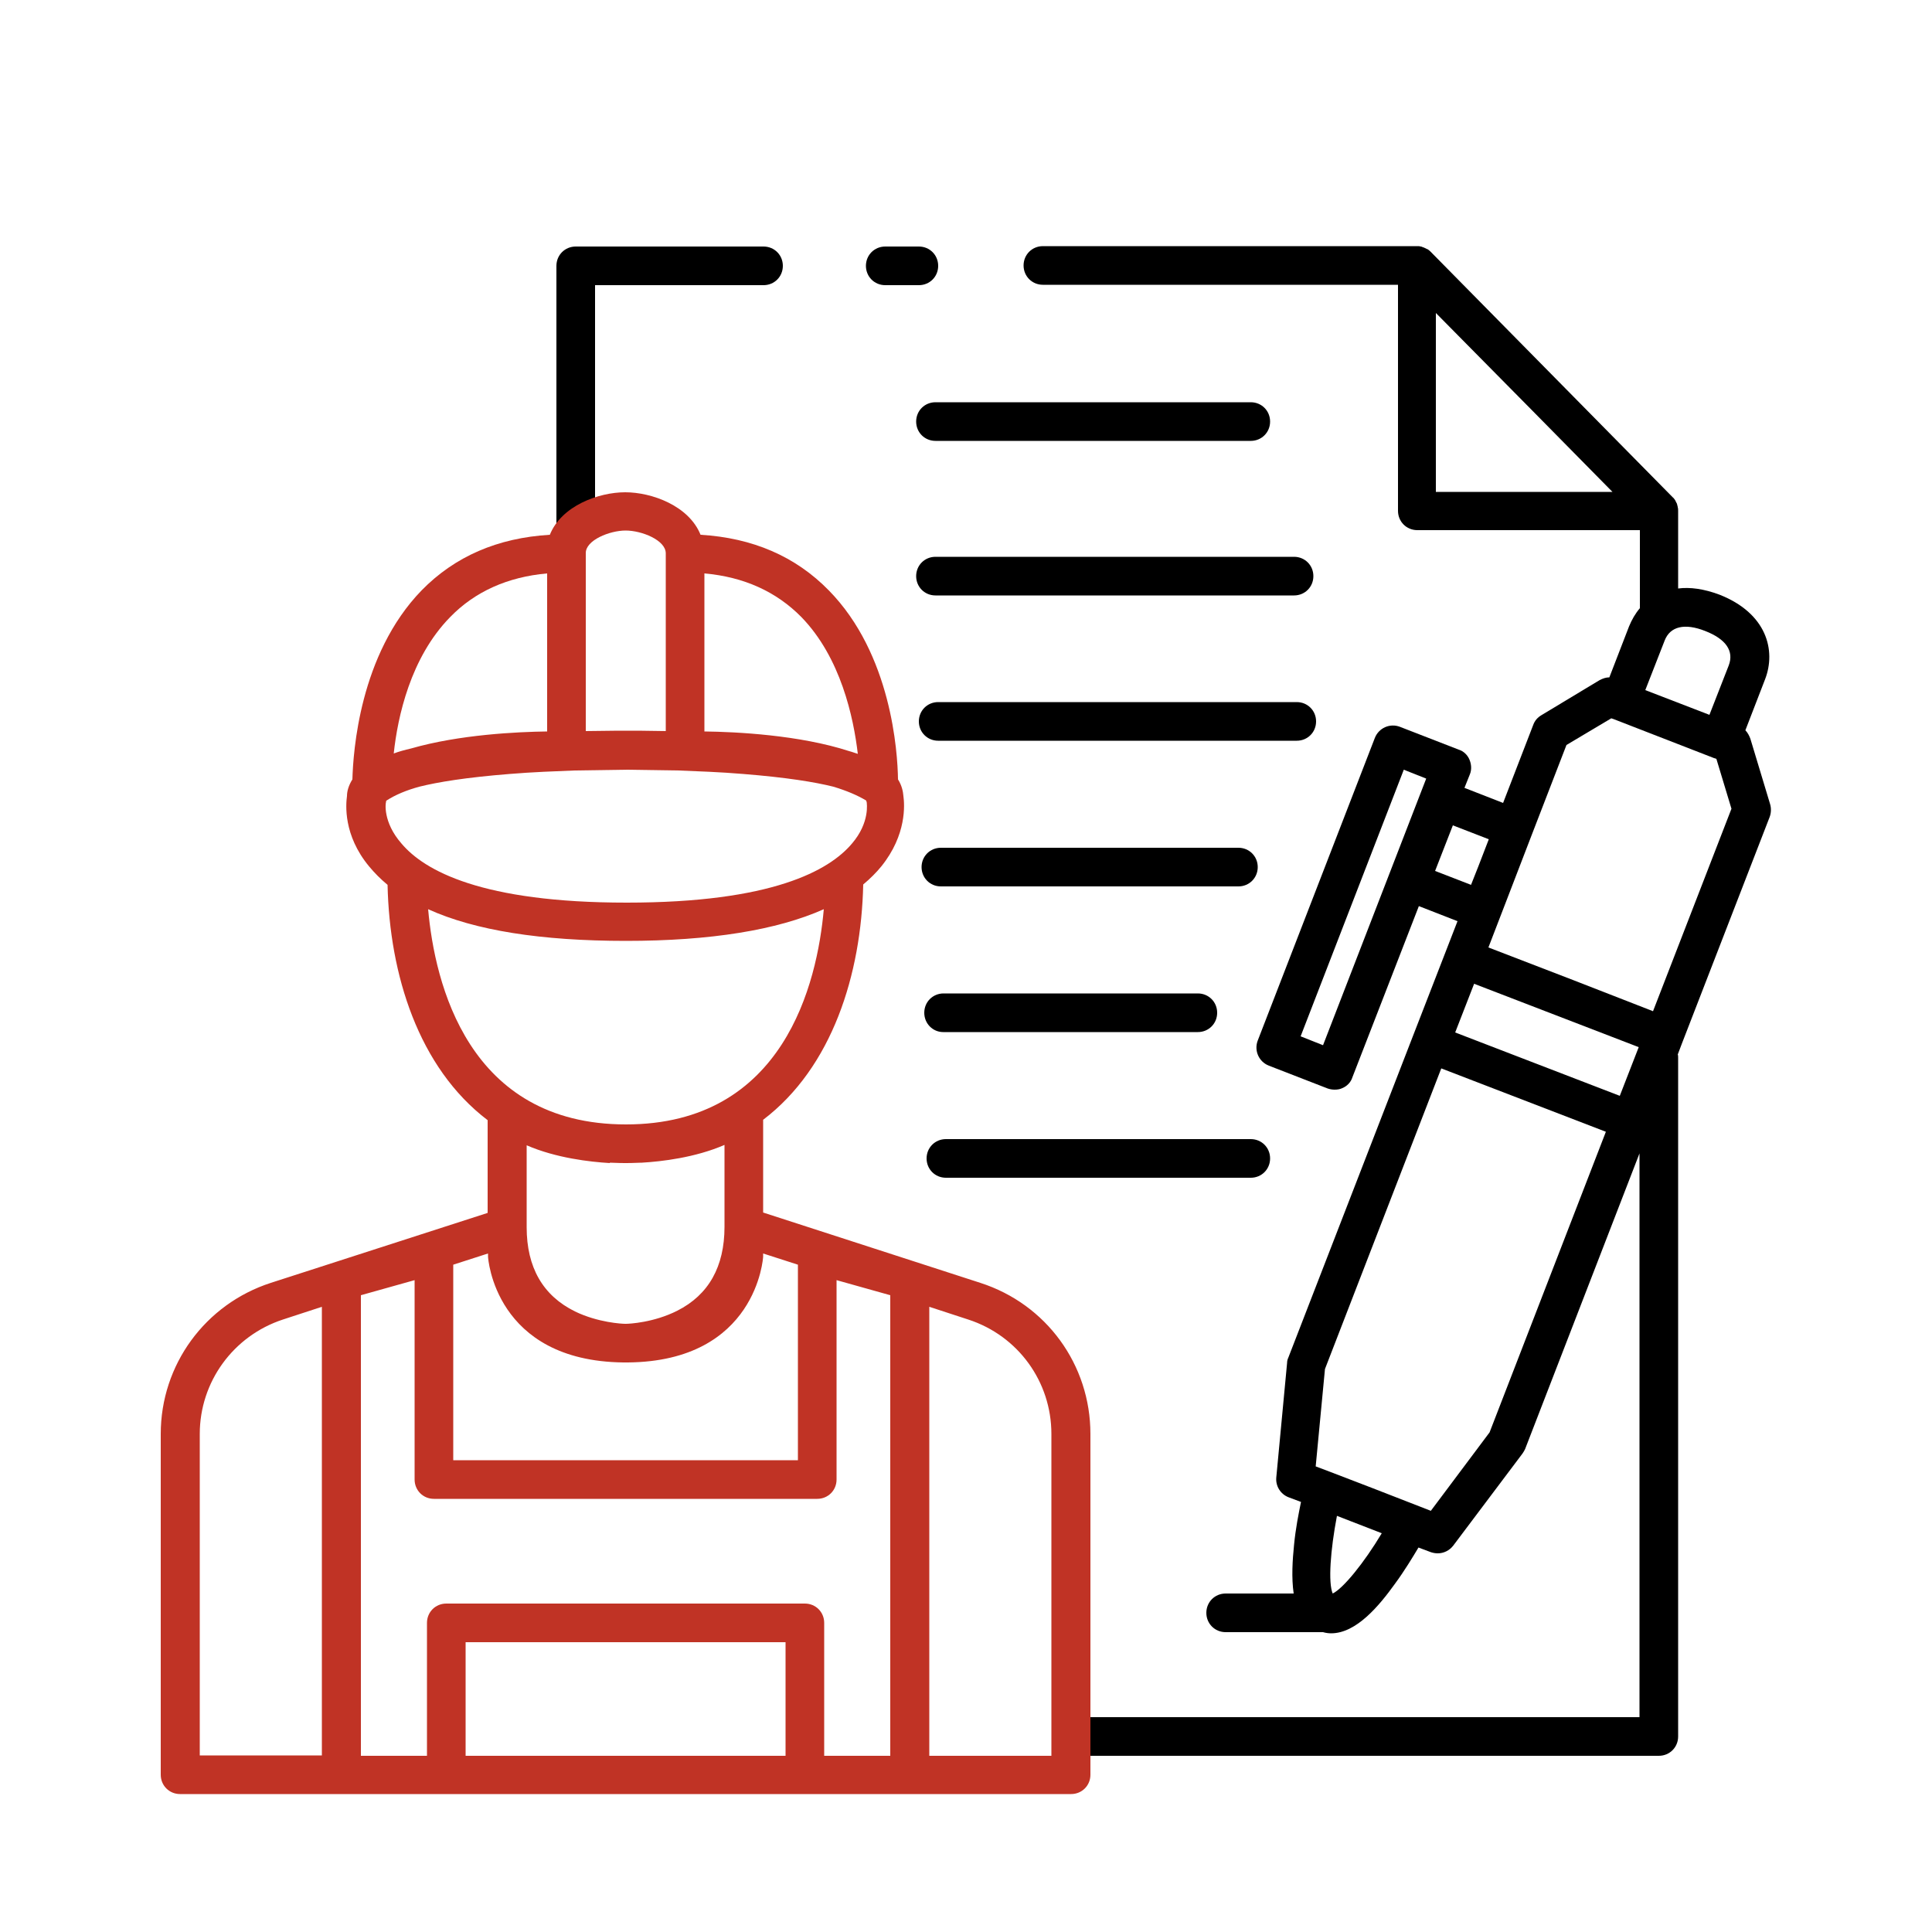 <?xml version="1.0" encoding="UTF-8"?>
<!-- Generator: Adobe Illustrator 28.0.0, SVG Export Plug-In . SVG Version: 6.00 Build 0)  -->
<svg xmlns="http://www.w3.org/2000/svg" xmlns:xlink="http://www.w3.org/1999/xlink" version="1.1" id="Layer_1" x="0px" y="0px" viewBox="0 0 500 500" style="enable-background:new 0 0 500 500;" xml:space="preserve">
<style type="text/css">
	.st0{fill:#C03325;}
</style>
<g>
	<path d="M242.8,68.8c0-2.8-2.2-5-5-5h-8.7c-2.8,0-5,2.2-5,5s2.2,5,5,5h8.7C240.6,73.8,242.8,71.6,242.8,68.8z"></path>
	<path d="M197.6,63.8h-48.6c-2.8,0-5,2.2-5,5v66.4c0,2.8,2.2,5,5,5s5-2.2,5-5V73.8h43.6c2.8,0,5-2.2,5-5S200.4,63.8,197.6,63.8z"></path>
	<path d="M458.1,208.1l-5.1-16.9c-0.3-0.8-0.7-1.6-1.3-2.2l5.1-13.2c2.9-7.5,0.4-17.1-11.8-21.9c-4-1.5-7.6-2-10.7-1.6v-20   c0,0,0-0.1,0-0.1c0-0.3,0-0.6-0.1-0.9c0,0,0,0,0-0.1c-0.1-0.3-0.1-0.5-0.2-0.8c0-0.1-0.1-0.2-0.1-0.2c-0.1-0.2-0.2-0.4-0.3-0.6   c0-0.1-0.1-0.1-0.1-0.2c-0.2-0.2-0.3-0.5-0.6-0.7l-62.6-63.5c-0.2-0.2-0.4-0.4-0.7-0.6c-0.1-0.1-0.1-0.1-0.2-0.1   c-0.2-0.1-0.4-0.2-0.6-0.3c-0.1,0-0.2-0.1-0.2-0.1c-0.3-0.1-0.6-0.2-0.8-0.3c0,0,0,0-0.1,0c-0.3-0.1-0.6-0.1-0.8-0.1   c0,0-0.1,0-0.1,0h-96.9c-2.8,0-5,2.2-5,5s2.2,5,5,5h91.9v58.5c0,2.8,2.2,5,5,5h57.6v19.9c0,0.1,0,0.2,0,0.3c-1.2,1.4-2.1,3-2.8,4.7   l-5.1,13.2c-0.9,0-1.7,0.3-2.5,0.7l-15.1,9.1c-1,0.6-1.7,1.4-2.1,2.5l-7.8,20.2l-10-3.9l1.4-3.5c0.5-1.2,0.4-2.6-0.1-3.8   s-1.5-2.2-2.8-2.6l-15.2-5.9c-2.6-1-5.5,0.3-6.5,2.9l-30.3,78.3c-1,2.6,0.3,5.5,2.9,6.5l15.2,5.9c0.6,0.2,1.2,0.3,1.8,0.3   c0.7,0,1.4-0.1,2-0.4c1.2-0.5,2.2-1.5,2.6-2.8l17.2-44.3l10,3.9l-3.1,8l-8.5,21.9l-32.2,83.1c-0.2,0.4-0.3,0.9-0.3,1.3l-2.8,29.7   c-0.2,2.2,1.1,4.3,3.2,5.1l3.2,1.2c-0.6,2.9-1.4,6.9-1.8,11.1c-0.4,3.9-0.7,8.5-0.1,12.6h-17.6c-2.8,0-5,2.2-5,5s2.2,5,5,5h25.2   c0.7,0.2,1.4,0.3,2.1,0.3c6.5,0,12.4-7.1,16.5-12.8c2.5-3.4,4.6-6.9,6.1-9.4l3.2,1.2c0.6,0.2,1.2,0.3,1.8,0.3c1.5,0,3-0.7,4-2   l17.9-23.8c0.3-0.4,0.5-0.8,0.7-1.2l29.6-76.5v145.9H282c-2.8,0-5,2.2-5,5s2.2,5,5,5h147.3c2.8,0,5-2.2,5-5V273.7   c0-0.3,0-0.6-0.1-0.8l1.1-2.9l22.7-58.6C458.4,210.3,458.4,209.1,458.1,208.1L458.1,208.1z M342.4,270.5l-5.8-2.3l26.7-69l5.8,2.3   L342.4,270.5z M441.3,163.3c5.4,2.1,7.5,5.2,6.1,8.9l-5,12.8l-16.6-6.4l5-12.8C432.2,162.1,436,161.2,441.3,163.3L441.3,163.3z    M371.6,81l25,25.3l20.7,21h-45.7V81z M424.1,271l-4.9,12.6l-21.3-8.2l-21.3-8.2l4.9-12.6l21.3,8.2L424.1,271z M380.7,229l-9.3-3.6   l4.6-11.8l9.3,3.6l-2.7,7L380.7,229z M344.9,412.4c-1.2-2.8-0.6-11.2,1.1-20.1l11.6,4.5C353,404.5,347.6,411.1,344.9,412.4   L344.9,412.4z M385.5,370.7L370.3,391l-14.9-5.8l-11.2-4.3c0,0,0,0,0,0l-3.7-1.4l2.4-25.2l30.1-77.8l21.3,8.2l21.3,8.2L385.5,370.7   z M427.8,261.7l-4.1-1.6l-17.2-6.7l-21.3-8.2l5.2-13.5l6-15.6c0,0,0,0,0,0l9-23.3l11.6-6.9l0.6,0.2c0,0,0,0,0,0l26,10.1   c0,0,0,0,0,0l0.6,0.2l3.9,12.9L427.8,261.7z"></path>
	<path d="M237.1,109.1c0,2.8,2.2,5,5,5h81.6c2.8,0,5-2.2,5-5s-2.2-5-5-5h-81.6C239.3,104.1,237.1,106.3,237.1,109.1L237.1,109.1z"></path>
	<path d="M242.1,154.1h92.8c2.8,0,5-2.2,5-5s-2.2-5-5-5h-92.8c-2.8,0-5,2.2-5,5S239.3,154.1,242.1,154.1z"></path>
	<path d="M242.8,191.7h92.8c2.8,0,5-2.2,5-5s-2.2-5-5-5h-92.8c-2.8,0-5,2.2-5,5S240,191.7,242.8,191.7z"></path>
	<path d="M243.5,229.4h77c2.8,0,5-2.2,5-5s-2.2-5-5-5h-77c-2.8,0-5,2.2-5,5S240.7,229.4,243.5,229.4L243.5,229.4z"></path>
	<path d="M244.1,267.1H310c2.8,0,5-2.2,5-5s-2.2-5-5-5h-65.8c-2.8,0-5,2.2-5,5S241.4,267.1,244.1,267.1z"></path>
	<path d="M328.7,299.8c0-2.8-2.2-5-5-5h-78.9c-2.8,0-5,2.2-5,5s2.2,5,5,5h78.9C326.5,304.8,328.7,302.6,328.7,299.8z"></path>
</g>
<path class="st0" d="M253.7,332l-56.2-18.2v-24c17.9-13.6,25.4-37.7,25.9-60.9c1.8-1.5,3.4-3.1,4.7-4.7c6.6-8.2,6-16,5.7-18.2  c-0.1-1.2-0.4-2.7-1.4-4.3c-0.1-7.1-1.7-32.4-17.9-48.9c-8.6-8.8-19.7-13.6-33.2-14.4c-3-7.5-12.6-11-19.5-11s-16.5,3.5-19.5,11  c-13.5,0.8-24.6,5.6-33.2,14.4c-16.1,16.6-17.7,41.9-17.9,48.9c-1,1.6-1.4,3.1-1.4,4.3c-0.3,2.2-1,10.1,5.7,18.2  c1.4,1.7,3,3.3,4.8,4.8c0.5,23.2,8,47.3,25.9,60.9v24L70.1,332c-17,5.5-28.5,21.2-28.5,39.1v88.2c0,2.8,2.2,5,5,5h41.7h27.2h92.8  h27.2h41.7c2.8,0,5-2.2,5-5v-88.2C282.2,353.2,270.8,337.5,253.7,332L253.7,332z M222,195.1c-0.7-0.2-1.4-0.5-2.2-0.7  c-12.9-4.2-29.3-5-37.5-5.1v-40.9c10.2,0.9,18.6,4.7,25.1,11.3C217.6,170.2,220.9,185.7,222,195.1z M161.9,137.3  c4.2,0,10.4,2.5,10.4,5.9v46c-4.7-0.1-8.4-0.1-10.3-0.1c-0.3,0-4.4,0-10.4,0.1v-46C151.5,139.8,157.8,137.3,161.9,137.3z   M116.5,159.7c6.4-6.6,14.9-10.4,25.1-11.3v40.9c-7.7,0.1-22.7,0.8-35.2,4.4c-1.7,0.4-3.2,0.8-4.5,1.3  C102.9,185.6,106.2,170.2,116.5,159.7z M99.9,207.6c0-0.1,0-0.3,0.1-0.4c2.3-1.5,5.2-2.7,8.5-3.6c4.8-1.2,12.1-2.4,23.4-3.3  c6-0.5,11.8-0.7,16.8-0.9l13.4-0.2l13.5,0.2c4.9,0.2,10.8,0.4,16.7,0.9c11.3,0.9,18.6,2.1,23.4,3.3c3.3,1,6.2,2.2,8.5,3.6  c0,0.1,0,0.2,0.1,0.4c0,0.2,0.9,5.2-3.8,10.7c-5.9,7-20.7,15.3-58.3,15.3s-52.4-8.3-58.3-15.3C99,212.7,99.8,207.7,99.9,207.6  L99.9,207.6z M110.8,235.3c12.1,5.5,29.2,8.2,51.2,8.2c21.9,0,39.1-2.8,51.2-8.2c-1.7,19.1-10.3,55.7-51.2,55.7  C121.1,291,112.5,254.4,110.8,235.3z M157.9,300.9c2.1,0.1,3.6,0.1,4,0.1c0.4,0,1.9,0,4-0.1c0.1,0,0.1,0,0.2,0  c5.1-0.3,13.8-1.3,21.4-4.6v21.2c0,10.3-4.1,17.6-12.2,21.7c-6.1,3.1-12.5,3.4-13.3,3.4c0,0-0.1,0-0.1,0c0,0-0.1,0-0.1,0  c-0.8,0-7-0.3-13-3.2c-8.3-4.1-12.5-11.4-12.5-21.8v-21.2c7.6,3.3,16.4,4.3,21.5,4.6C157.8,300.9,157.9,300.9,157.9,300.9z   M126.3,325.2c0,0.3,1.7,27,35,27.4c0.4,0,0.6,0,0.6,0s0.3,0,0.6,0c33.3-0.3,35-27.1,35-27.4c0-0.1,0-0.2,0-0.2v-0.6l9,2.9v50.6  h-89.2v-50.6l9-2.9v0.6C126.3,325,126.3,325.1,126.3,325.2L126.3,325.2z M51.7,371.1c0-13.5,8.7-25.4,21.5-29.6l10.1-3.3v116.1H51.7  V371.1z M120.5,454.4V425h82.8v29.4H120.5z M213.3,454.4V420c0-2.8-2.2-5-5-5h-92.8c-2.8,0-5,2.2-5,5v34.4H93.4V335.2l13.9-3.9v51.6  c0,2.8,2.2,5,5,5h99.2c2.8,0,5-2.2,5-5v-51.6l13.9,3.9v119.2H213.3z M272.2,454.4h-31.7V338.2l10.1,3.3  c12.9,4.2,21.5,16.1,21.5,29.6V454.4z"></path>
</svg>
